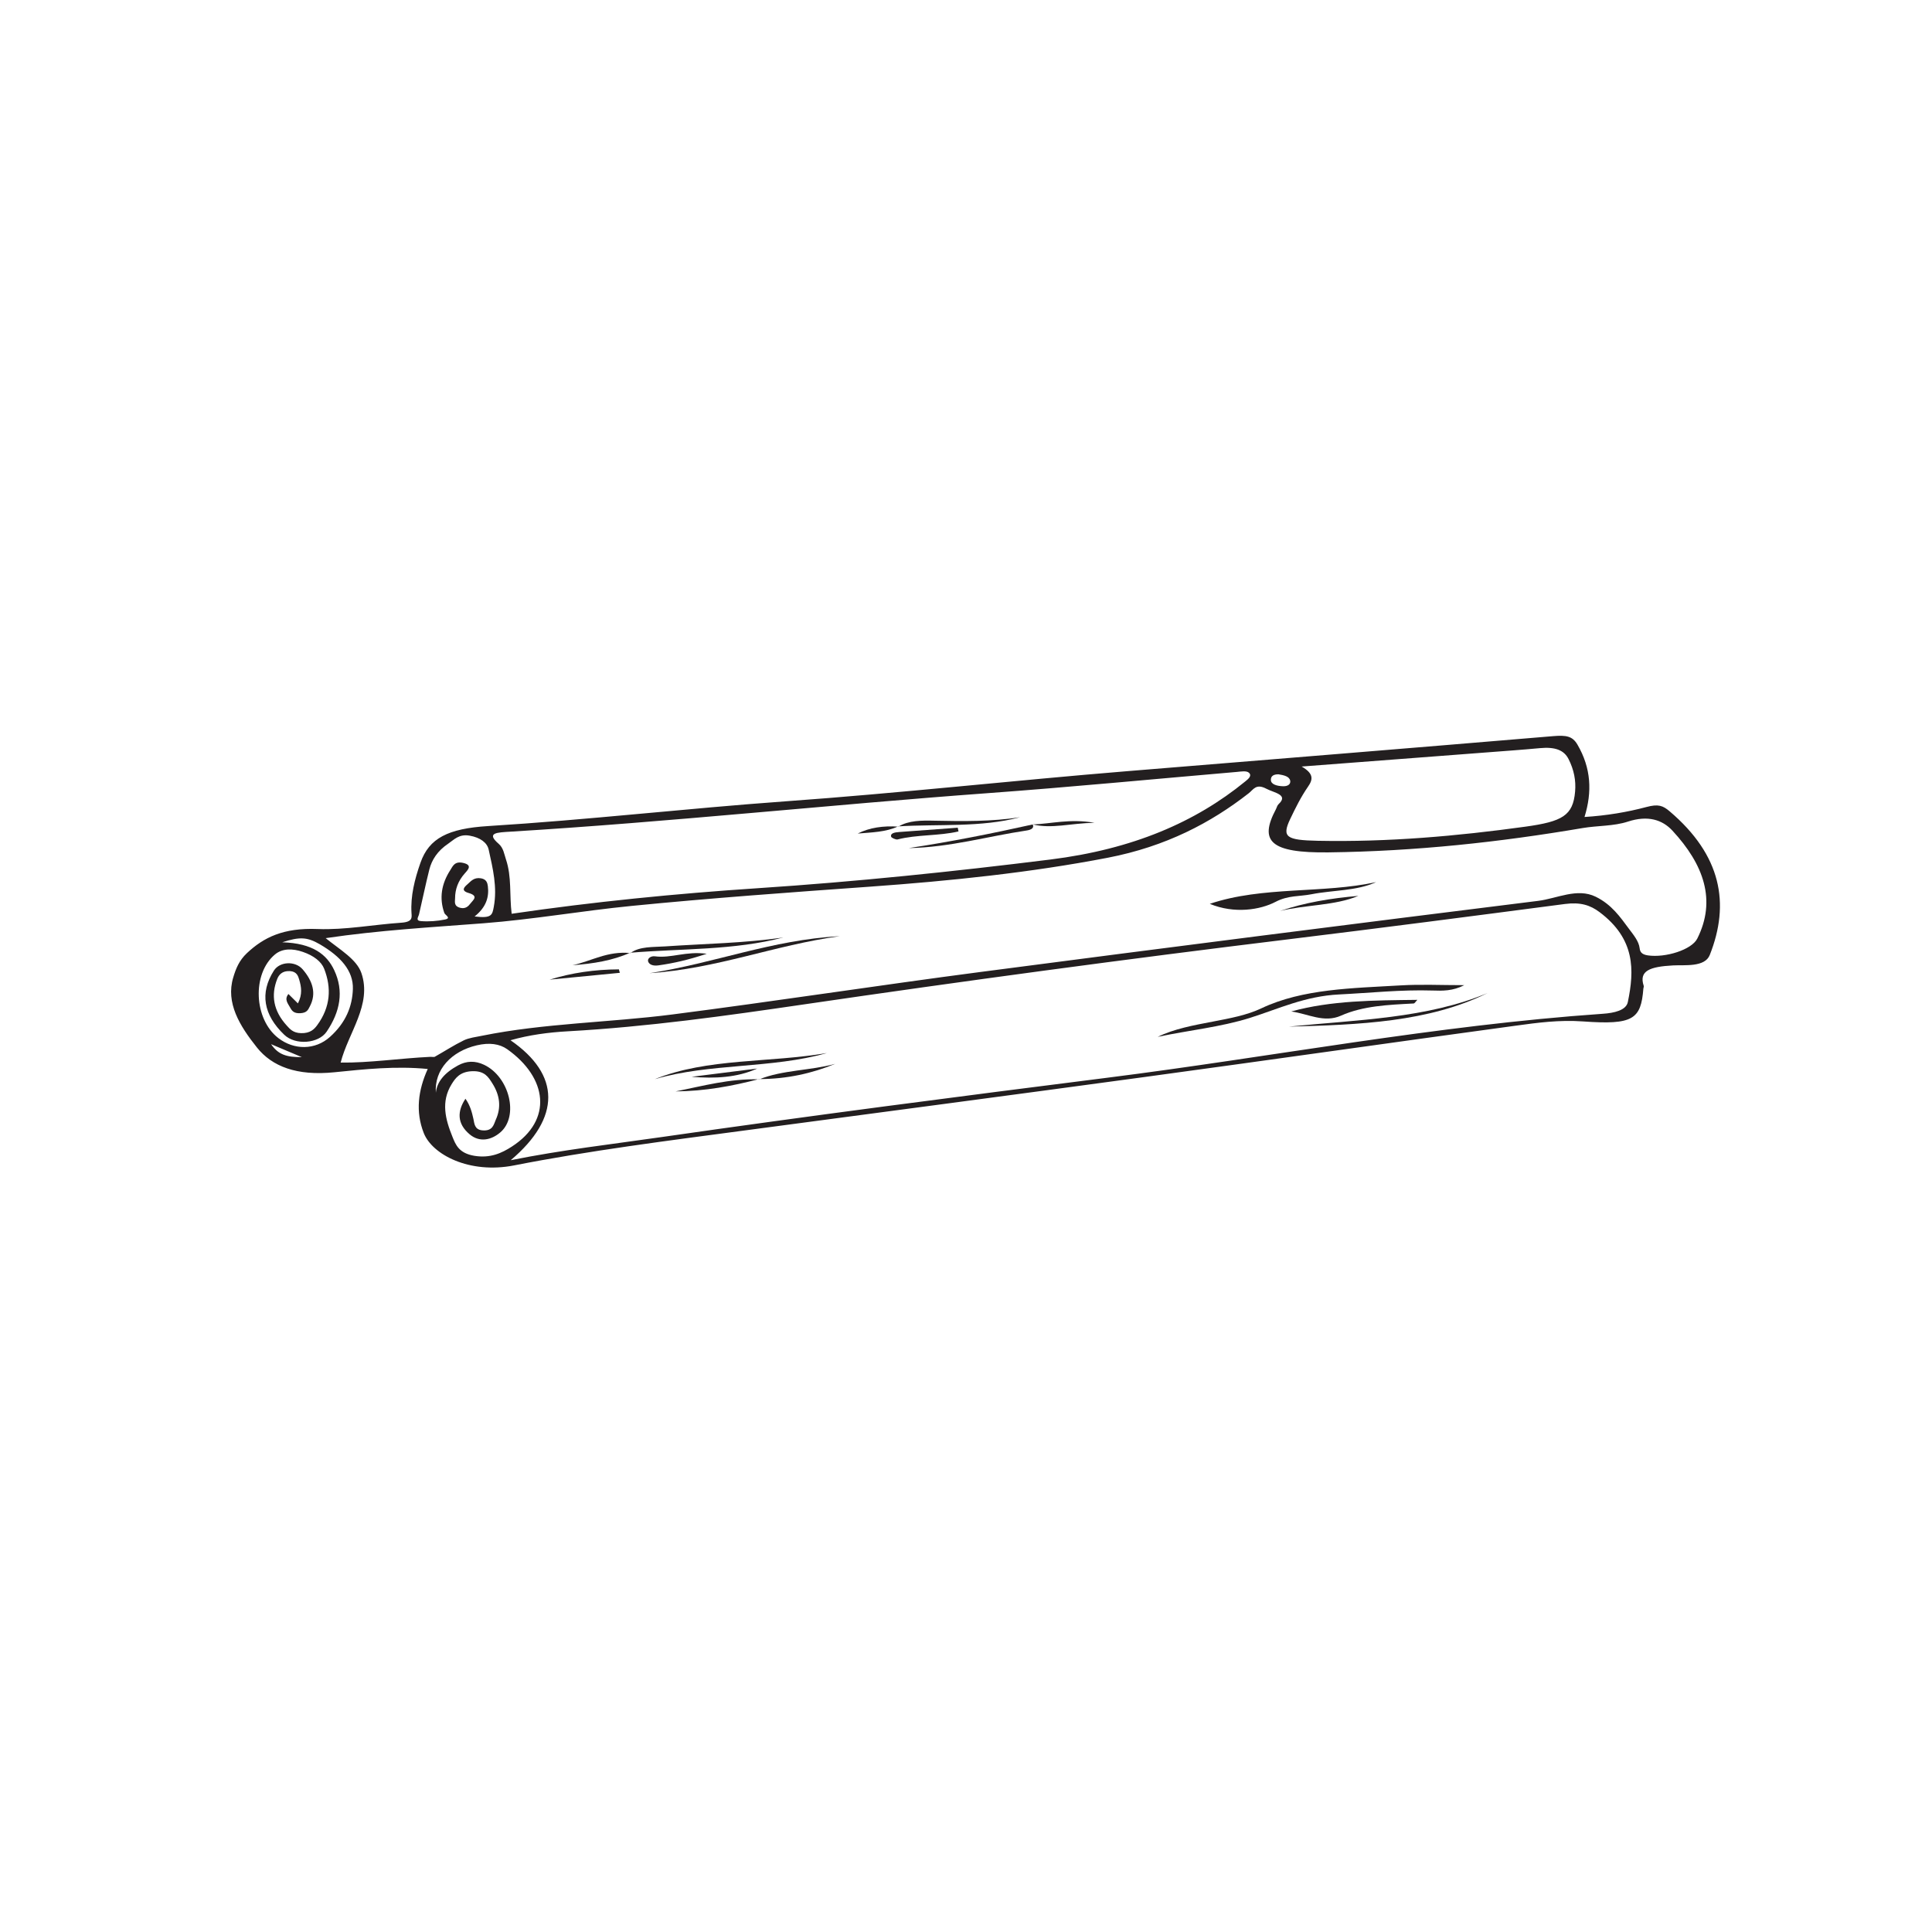 <?xml version="1.0" encoding="UTF-8"?>
<svg xmlns="http://www.w3.org/2000/svg" xmlns:xlink="http://www.w3.org/1999/xlink" width="360pt" height="360pt" viewBox="0 0 360 360" version="1.1">
<g id="surface1">
<path style=" stroke:none;fill-rule:evenodd;fill:rgb(13.73%,12.16%,12.549%);fill-opacity:1;" d="M 50.508 194.566 C 51.855 196.516 53.359 196.996 56.242 196.984 C 54.234 196.137 52.852 195.555 50.508 194.566 M 238.199 144.277 C 236.906 144.285 236.797 144.953 236.812 145.359 C 236.836 146.168 237.965 146.477 239.098 146.504 C 240.09 146.527 240.52 146.035 240.41 145.473 C 240.258 144.664 239.207 144.434 238.199 144.277 M 88.434 170.77 C 91.637 171.168 91.73 170.492 92.012 168.961 C 92.688 165.336 91.836 161.836 91.055 158.305 C 90.773 157.035 89.516 156.062 87.504 155.711 C 85.512 155.359 84.578 156.492 83.527 157.199 C 81.52 158.547 80.453 160.227 80 162.02 C 79.301 164.793 78.734 167.582 78.082 170.363 C 77.973 170.844 77.355 171.551 78.445 171.637 C 79.902 171.75 81.516 171.633 82.906 171.34 C 84.18 171.07 82.941 170.535 82.793 170.113 C 81.824 167.371 82.238 164.699 83.922 162.105 C 84.355 161.441 84.695 160.398 86.352 160.801 C 88.02 161.199 87.258 162.023 86.629 162.719 C 85.324 164.168 84.801 165.754 84.797 167.379 C 84.793 167.996 84.5 168.859 85.805 169.168 C 86.762 169.395 87.305 168.824 87.637 168.379 C 88.137 167.711 89.277 166.965 87.32 166.395 C 85.816 165.957 86.508 165.293 87.117 164.762 C 87.73 164.23 88.297 163.438 89.621 163.66 C 90.656 163.832 90.832 164.531 90.906 165.141 C 91.152 167.145 90.609 169.035 88.434 170.77 M 55.512 186.969 C 56.398 185.238 56.141 183.879 55.754 182.543 C 55.566 181.887 55.297 181.031 54.039 180.953 C 52.578 180.859 51.949 181.664 51.652 182.426 C 50.465 185.438 50.934 188.344 53.418 191.082 C 54.023 191.746 54.602 192.473 56.094 192.512 C 57.797 192.562 58.555 191.785 59.113 191.016 C 61.598 187.625 61.789 184.078 60.406 180.52 C 59.887 179.188 58.465 178.066 56.426 177.371 C 54.516 176.715 52.617 176.695 51.234 177.852 C 46.922 181.457 47.301 189.91 51.855 193.426 C 54.797 195.699 58.73 195.684 61.473 193.223 C 64.445 190.559 65.648 187.523 65.754 184.293 C 65.863 180.887 63.461 178.215 59.613 175.965 C 57.23 174.578 55.824 174.535 52.59 175.582 C 58.277 175.754 60.902 177.859 62.273 180.773 C 64.121 184.699 63.375 188.535 60.859 192.246 C 59.359 194.453 55.062 194.824 52.965 192.812 C 49.07 189.086 48.387 185.012 51.035 180.859 C 52.137 179.133 55.02 179.016 56.398 180.625 C 58.25 182.777 59.02 185.102 57.727 187.539 C 57.422 188.117 57.227 188.715 56.004 188.793 C 54.762 188.871 54.406 188.367 54.066 187.746 C 53.637 186.961 52.93 186.219 53.746 185.219 C 54.305 185.773 54.781 186.246 55.512 186.969 M 81.215 203.625 C 81.41 201.566 82.852 199.887 85.344 198.527 C 86.918 197.668 88.512 197.609 90.203 198.41 C 94.922 200.648 96.73 207.969 93.25 210.984 C 91.598 212.414 89.395 212.949 87.508 211.363 C 85.133 209.363 85.191 207.055 86.73 204.734 C 87.594 205.953 87.938 207.223 88.215 208.5 C 88.398 209.344 88.41 210.492 89.875 210.625 C 91.871 210.809 92.012 209.461 92.383 208.645 C 93.418 206.367 93.16 204.098 91.746 201.875 C 91.02 200.734 90.34 199.496 87.93 199.605 C 85.688 199.707 84.852 200.891 84.148 202.031 C 82.125 205.305 82.992 208.578 84.305 211.816 C 84.898 213.281 85.488 214.891 88.406 215.371 C 91.375 215.855 93.512 214.852 95.359 213.66 C 103.074 208.684 101.992 200.812 94.516 195.508 C 93.078 194.492 91.176 194.238 88.859 194.777 C 84.117 195.879 80.906 199.312 81.215 203.625 M 242.543 142.832 C 244.832 144.152 244.66 145.25 243.738 146.574 C 242.391 148.52 241.387 150.57 240.414 152.605 C 238.789 156 239.719 156.547 245.539 156.668 C 258.645 156.93 271.445 155.805 284.195 154.043 C 291.148 153.086 293.109 151.961 293.496 147.508 C 293.68 145.438 293.285 143.438 292.281 141.449 C 291.434 139.758 289.754 139.145 286.973 139.402 C 283.688 139.711 280.391 139.941 277.09 140.195 C 265.852 141.055 254.605 141.91 242.543 142.832 M 95.34 170.266 C 110.617 168.027 125.848 166.52 141.258 165.5 C 159.535 164.293 177.672 162.41 195.719 160.16 C 211.086 158.246 222.766 153.18 232.004 145.633 C 232.594 145.156 233.32 144.582 232.746 144.012 C 232.285 143.559 231.242 143.77 230.43 143.84 C 214.961 145.172 199.527 146.66 184.02 147.797 C 154.359 149.973 124.914 153.152 95.18 154.965 C 92.605 155.121 90.508 155.145 92.922 157.234 C 93.82 158.012 93.945 159.152 94.281 160.148 C 95.375 163.41 94.906 166.754 95.34 170.266 M 95.164 216.188 C 104.797 214.25 114.121 213.195 123.344 211.867 C 150.918 207.895 178.629 204.32 206.363 200.816 C 237.172 196.926 267.316 191.074 298.711 188.898 C 300.75 188.758 302.996 188.27 303.32 186.73 C 304.551 180.797 304.734 174.973 298.047 169.957 C 296.316 168.656 294.48 168.07 291.609 168.445 C 274.449 170.695 257.285 172.926 240.074 175.027 C 209.848 178.711 179.758 182.77 149.773 187.16 C 135.277 189.281 120.703 191.336 105.785 192.168 C 102.176 192.367 98.586 192.852 95.121 193.832 C 104.445 200.254 104.551 208.254 95.164 216.188 M 63.477 197.996 C 68.789 198.07 74.453 197.203 80.203 196.926 C 80.48 196.914 80.863 197 81.016 196.914 C 82.828 195.895 84.52 194.781 86.438 193.844 C 87.359 193.395 88.676 193.227 89.844 192.992 C 101.363 190.66 113.539 190.539 125.285 189.031 C 144.48 186.562 163.516 183.625 182.695 181.113 C 217.297 176.586 251.941 172.176 286.613 167.863 C 290.125 167.426 293.871 165.402 297.324 167.086 C 300.309 168.543 301.914 170.895 303.535 173.074 C 304.395 174.227 305.367 175.371 305.523 176.684 C 305.598 177.281 305.805 177.836 307.035 178.02 C 310.355 178.512 315.227 176.961 316.262 174.895 C 319.848 167.754 317.48 161.094 311.629 154.773 C 309.738 152.734 307.039 151.883 303.336 153.094 C 300.699 153.961 297.688 153.824 294.918 154.293 C 279.41 156.93 263.809 158.621 247.555 158.828 C 236.734 158.965 234.562 156.777 237.746 150.793 C 237.918 150.469 237.969 150.098 238.262 149.824 C 240.148 148.066 237.398 147.73 236.004 146.988 C 234.039 145.938 233.578 147.113 232.68 147.812 C 225.688 153.277 217.285 157.73 206.41 159.828 C 192.012 162.602 177.121 164.145 162.148 165.215 C 147.309 166.273 132.477 167.344 117.723 168.801 C 108.445 169.715 99.391 171.324 90.039 172.043 C 80.371 172.785 70.641 173.336 60.684 174.809 C 63.32 176.953 66.449 178.73 67.34 181.312 C 69.359 187.188 64.898 192.418 63.477 197.996 M 79.703 199.188 C 73.75 198.605 67.953 199.227 62.297 199.801 C 55.277 200.512 50.695 198.715 47.879 195.188 C 44.641 191.133 42.043 186.871 43.457 182.148 C 43.938 180.543 44.531 178.992 46.016 177.598 C 49.133 174.676 52.777 172.855 59.18 173.109 C 64.316 173.309 69.559 172.285 74.777 171.934 C 76.93 171.789 76.727 170.949 76.676 170.121 C 76.484 166.945 77.266 163.84 78.352 160.75 C 79.957 156.184 83.488 154.391 90.938 153.926 C 109.508 152.777 127.883 150.645 146.402 149.312 C 167.715 147.781 188.809 145.434 210.055 143.695 C 236.496 141.535 262.949 139.395 289.375 137.172 C 291.859 136.961 293.008 137.164 293.934 138.746 C 296.488 143.125 296.703 147.539 295.25 152.234 C 299.395 151.973 303.219 151.328 306.789 150.375 C 309.012 149.781 309.859 150.109 311.117 151.18 C 320.75 159.363 322.398 168.367 318.586 177.957 C 317.664 180.27 313.898 179.773 311.754 179.891 C 307.387 180.129 305.367 180.902 306.281 183.695 C 306.336 183.852 306.234 184.031 306.219 184.203 C 305.773 189.957 304.281 190.996 294.977 190.328 C 290.535 190.012 286.527 190.562 282.457 191.117 C 259.395 194.254 236.379 197.543 213.316 200.68 C 188.492 204.059 163.633 207.332 138.785 210.641 C 124.348 212.562 109.859 214.398 95.773 217.16 C 87.477 218.785 80.539 215.156 78.957 211.113 C 77.406 207.156 77.898 203.168 79.703 199.188 "/>
<path style=" stroke:none;fill-rule:evenodd;fill:rgb(13.73%,12.16%,12.549%);fill-opacity:1;" d="M 225.426 168.418 C 235.305 165.086 246.488 166.547 256.418 164.367 C 252.797 166.043 248.355 165.844 244.363 166.633 C 242.168 167.066 240.039 166.812 237.688 168.043 C 234.828 169.539 230.02 170.32 225.426 168.418 "/>
<path style=" stroke:none;fill-rule:evenodd;fill:rgb(13.73%,12.16%,12.549%);fill-opacity:1;" d="M 156.469 174.445 C 144.312 176.113 133.586 180.508 121.027 181.34 C 133.102 179.504 143.824 175.117 156.469 174.445 "/>
<path style=" stroke:none;fill-rule:evenodd;fill:rgb(13.73%,12.16%,12.549%);fill-opacity:1;" d="M 117.465 177.59 C 119.18 176.316 121.699 176.5 123.934 176.348 C 131.285 175.84 138.719 175.758 145.969 174.676 C 136.824 177.094 126.957 176.734 117.395 177.531 Z M 117.465 177.59 "/>
<path style=" stroke:none;fill-rule:evenodd;fill:rgb(13.73%,12.16%,12.549%);fill-opacity:1;" d="M 131.691 177.723 C 128.316 178.84 125.578 179.48 122.684 179.883 C 121.738 180.016 121.039 179.777 120.797 179.23 C 120.531 178.629 121.27 178.094 122.031 178.195 C 125.094 178.598 127.797 177.188 131.691 177.723 "/>
<path style=" stroke:none;fill-rule:evenodd;fill:rgb(13.73%,12.16%,12.549%);fill-opacity:1;" d="M 238.508 169.75 C 243.082 168.188 248.004 167.371 253.113 166.934 C 248.695 168.781 243.238 168.574 238.508 169.75 "/>
<path style=" stroke:none;fill-rule:evenodd;fill:rgb(13.73%,12.16%,12.549%);fill-opacity:1;" d="M 115.496 181.27 C 111.133 181.695 106.773 182.117 102.41 182.543 C 106.492 181.277 110.797 180.645 115.32 180.625 C 115.379 180.84 115.438 181.051 115.496 181.27 "/>
<path style=" stroke:none;fill-rule:evenodd;fill:rgb(13.73%,12.16%,12.549%);fill-opacity:1;" d="M 117.395 177.531 C 114.211 178.973 110.539 179.574 106.688 179.855 C 110.262 179.066 113.207 177.172 117.461 177.59 Z M 117.395 177.531 "/>
<path style=" stroke:none;fill-rule:evenodd;fill:rgb(13.73%,12.16%,12.549%);fill-opacity:1;" d="M 215.723 193.203 C 218.805 191.691 222.43 191.043 226.016 190.355 C 229.188 189.746 232.34 189.168 235.035 187.887 C 242.734 184.234 252.027 184.141 261.066 183.609 C 264.742 183.391 268.477 183.57 272.852 183.57 C 270.691 184.68 268.785 184.633 266.91 184.57 C 261.066 184.387 255.324 185.016 249.535 185.301 C 243.18 185.613 238.281 187.973 232.91 189.668 C 227.457 191.387 221.445 191.984 215.723 193.203 "/>
<path style=" stroke:none;fill-rule:evenodd;fill:rgb(13.73%,12.16%,12.549%);fill-opacity:1;" d="M 240.605 188.473 C 248.055 186.418 255.957 186.406 264.105 186.309 C 263.777 186.637 263.609 186.977 263.398 186.984 C 258.668 187.234 253.973 187.426 249.879 189.25 C 246.707 190.668 243.738 188.898 240.605 188.473 "/>
<path style=" stroke:none;fill-rule:evenodd;fill:rgb(13.73%,12.16%,12.549%);fill-opacity:1;" d="M 240.172 191.297 C 252.852 190.027 265.945 189.777 277.195 185.035 C 266.23 190.461 253.23 190.953 240.172 191.297 "/>
<path style=" stroke:none;fill-rule:evenodd;fill:rgb(13.73%,12.16%,12.549%);fill-opacity:1;" d="M 154.074 196.215 C 143.887 199.137 132.164 198.09 122.008 201.09 C 131.793 197.125 143.469 198.059 154.074 196.215 "/>
<path style=" stroke:none;fill-rule:evenodd;fill:rgb(13.73%,12.16%,12.549%);fill-opacity:1;" d="M 141.43 201.074 C 136.465 202.367 131.359 203.328 125.879 203.367 C 130.98 202.359 135.926 200.965 141.492 201.121 Z M 141.43 201.074 "/>
<path style=" stroke:none;fill-rule:evenodd;fill:rgb(13.73%,12.16%,12.549%);fill-opacity:1;" d="M 141.492 201.117 C 145.773 199.367 151.074 199.492 155.621 198.234 C 151.332 200 146.664 201.066 141.43 201.07 Z M 141.492 201.117 "/>
<path style=" stroke:none;fill-rule:evenodd;fill:rgb(13.73%,12.16%,12.549%);fill-opacity:1;" d="M 141.09 199.109 C 137.328 200.816 133.184 200.996 128.863 200.648 C 132.941 200.137 137.016 199.625 141.09 199.109 "/>
<path style=" stroke:none;fill-rule:evenodd;fill:rgb(13.73%,12.16%,12.549%);fill-opacity:1;" d="M 192.426 153.617 C 192.75 154.258 192.199 154.617 191.305 154.75 C 183.984 155.84 177.062 157.887 169.328 158.031 C 177.18 156.844 184.844 155.309 192.43 153.625 Z M 192.426 153.617 "/>
<path style=" stroke:none;fill-rule:evenodd;fill:rgb(13.73%,12.16%,12.549%);fill-opacity:1;" d="M 167.398 154.031 C 169.305 152.852 171.766 152.871 174.172 152.926 C 179.516 153.039 184.836 153.098 190.07 152.277 C 182.777 154.227 174.934 153.516 167.336 153.984 Z M 167.398 154.031 "/>
<path style=" stroke:none;fill-rule:evenodd;fill:rgb(13.73%,12.16%,12.549%);fill-opacity:1;" d="M 178.602 154.926 C 174.961 155.785 170.852 155.488 167.23 156.422 C 166.977 156.488 166.121 156.137 166.055 155.918 C 165.852 155.27 166.695 155.094 167.547 155.035 C 171.184 154.758 174.824 154.496 178.465 154.23 C 178.512 154.465 178.555 154.695 178.602 154.926 "/>
<path style=" stroke:none;fill-rule:evenodd;fill:rgb(13.73%,12.16%,12.549%);fill-opacity:1;" d="M 192.426 153.625 C 195.906 153.504 199.277 152.516 203.938 153.309 C 199.379 153.41 196.008 154.477 192.426 153.617 Z M 192.426 153.625 "/>
<path style=" stroke:none;fill-rule:evenodd;fill:rgb(13.73%,12.16%,12.549%);fill-opacity:1;" d="M 167.336 153.984 C 165.129 155.051 162.434 155.098 159.824 155.32 C 162.027 154.203 164.586 153.848 167.395 154.031 C 167.398 154.031 167.336 153.984 167.336 153.984 "/>
</g>
</svg>
